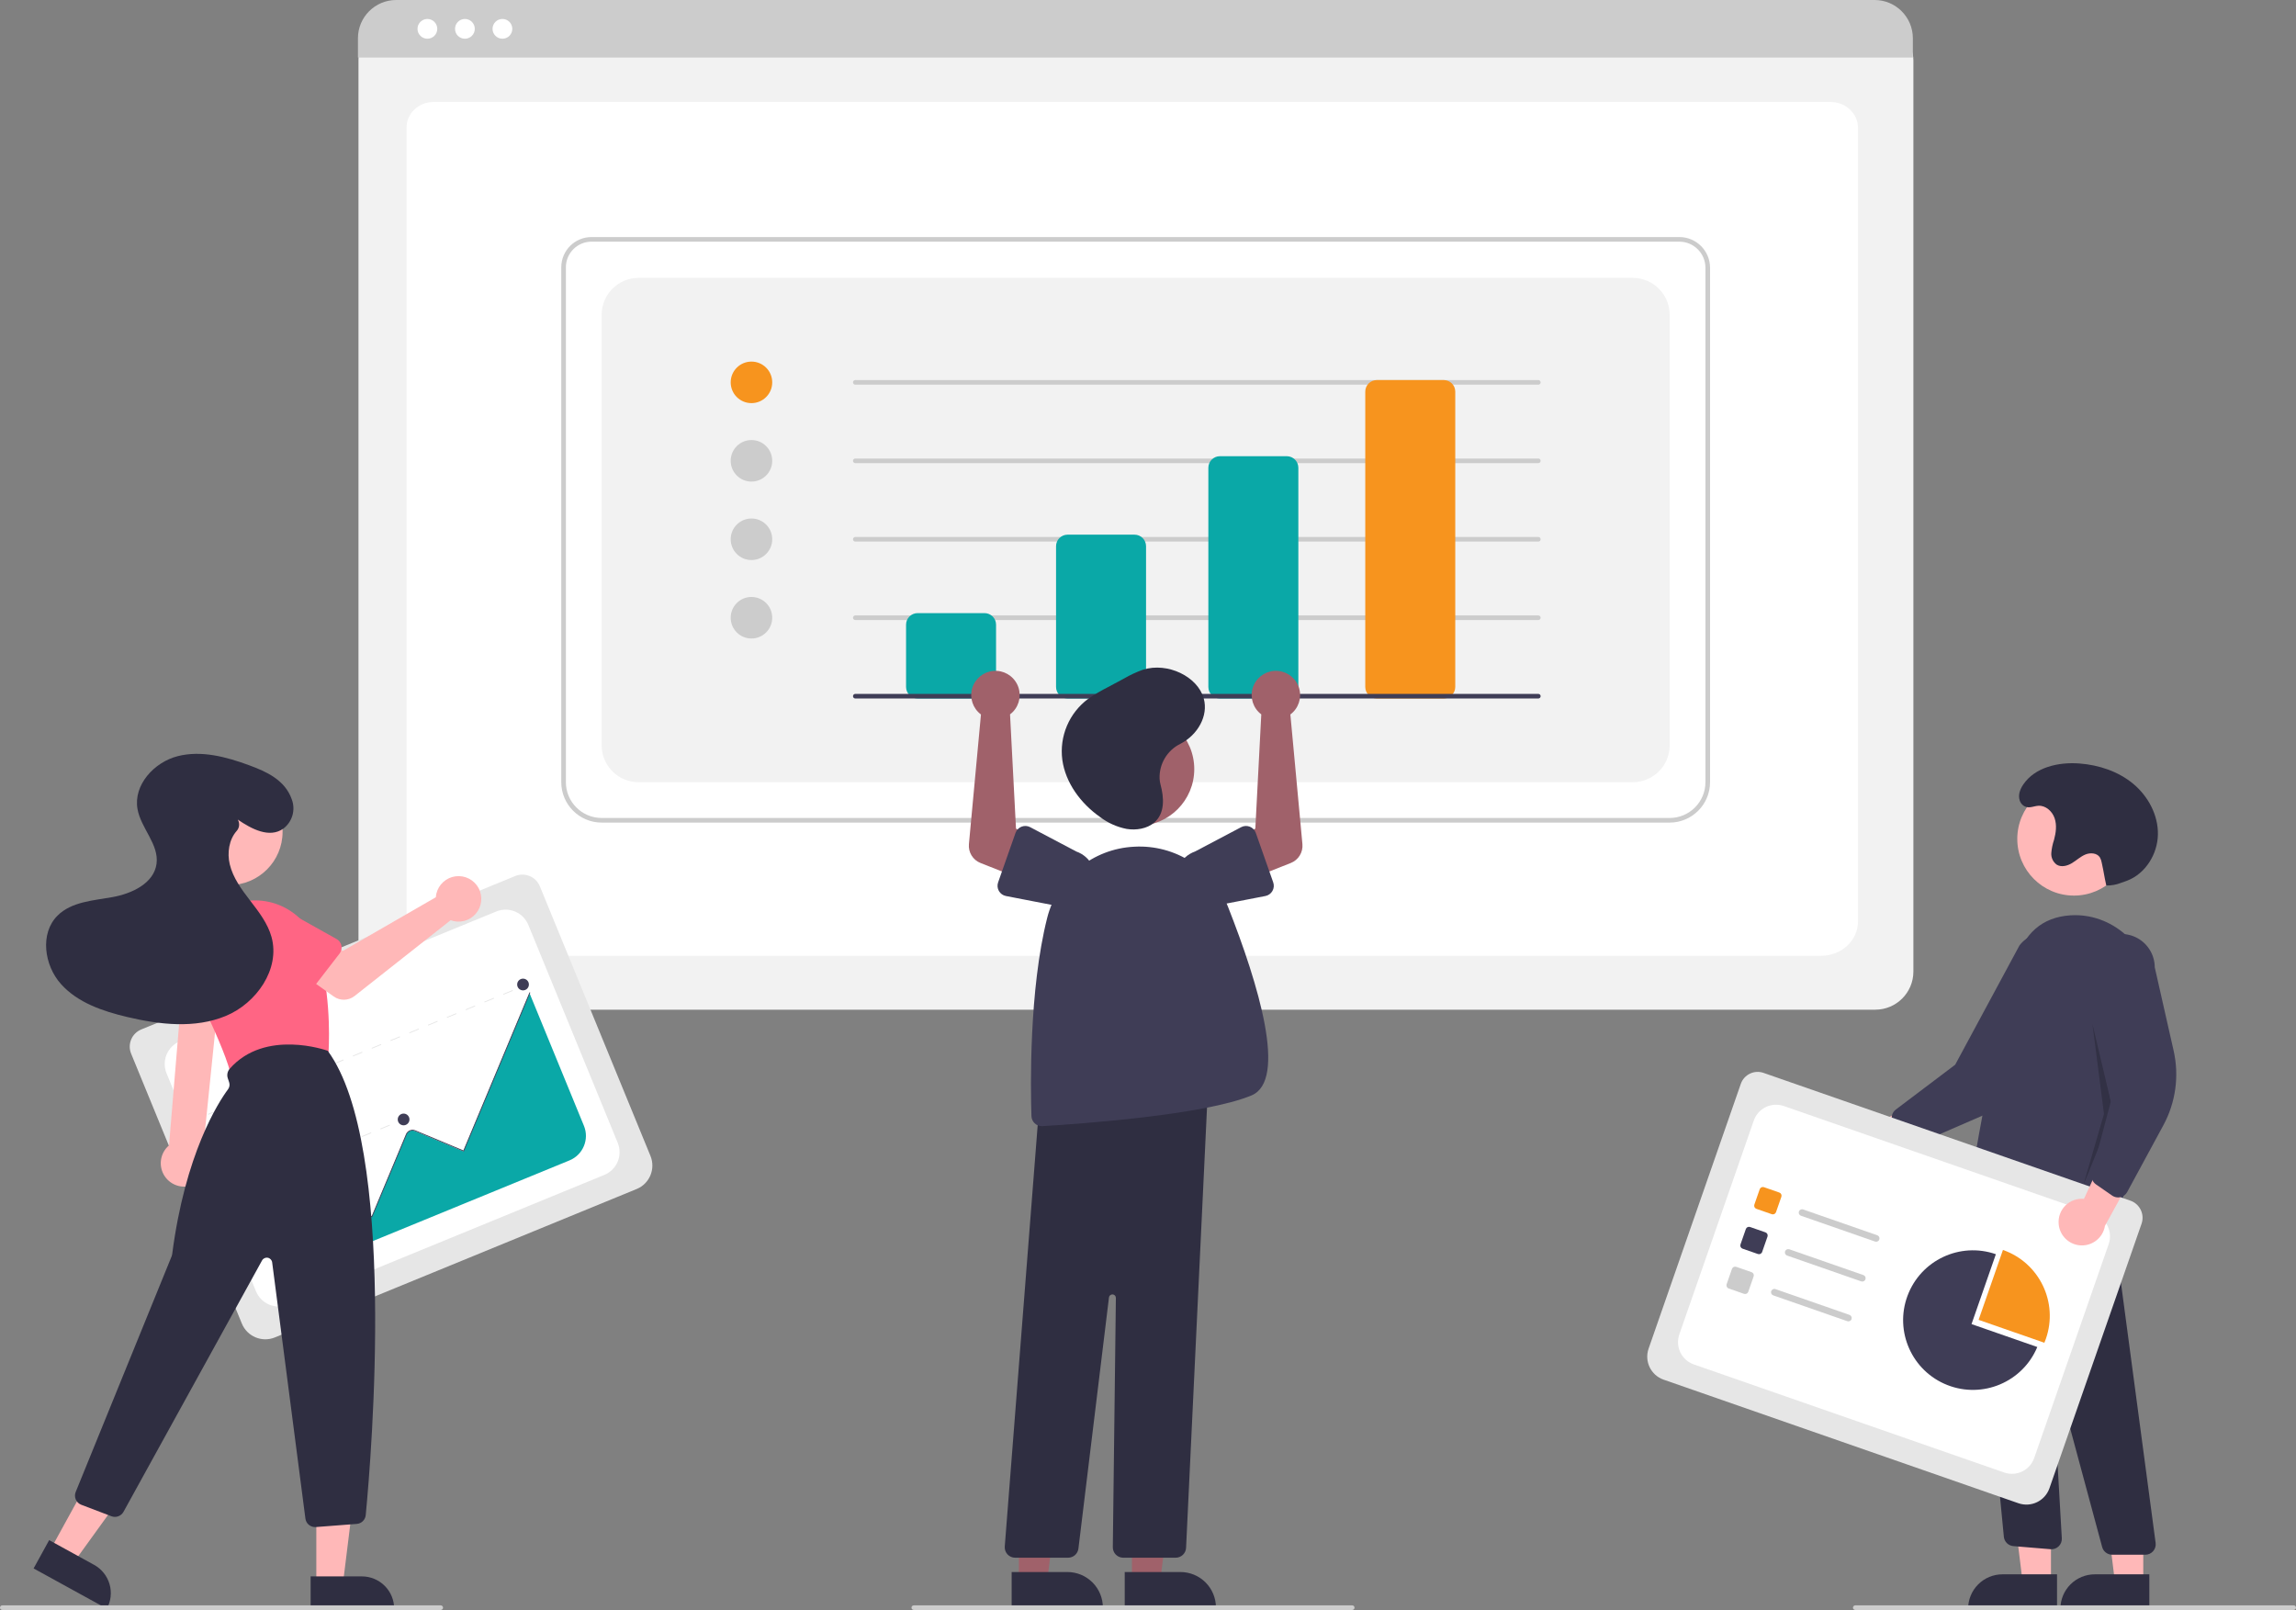 <?xml version="1.0" encoding="UTF-8" standalone="no"?><!-- Generator: Gravit.io --><svg xmlns="http://www.w3.org/2000/svg" xmlns:xlink="http://www.w3.org/1999/xlink" style="isolation:isolate" viewBox="814.204 542.387 995 697.681" width="995pt" height="697.681pt"><rect x="814.204" y="542.387" width="995" height="697.681" fill="#808080" stroke="none"/><defs><clipPath id="_clipPath_KgvLDwnKrAzCkthC8ryBRK2ZJ4xewAVT"><rect x="814.204" y="542.387" width="995" height="697.681"/></clipPath></defs><g clip-path="url(#_clipPath_KgvLDwnKrAzCkthC8ryBRK2ZJ4xewAVT)"><g><path d=" M 1626.893 979.935 L 986.054 979.935 C 976.946 979.925 969.565 972.544 969.554 963.435 L 969.554 568.281 C 969.562 561.608 974.969 556.201 981.642 556.193 L 1631.096 556.193 C 1637.884 556.201 1643.385 561.702 1643.393 568.49 L 1643.393 963.435 C 1643.383 972.544 1636.001 979.925 1626.893 979.935 L 1626.893 979.935 Z " fill="rgb(242,242,242)"/><path d=" M 1603.516 956.568 L 1006.271 956.568 C 997.516 956.568 990.393 949.898 990.393 941.7 L 990.393 597.595 C 990.393 591.515 995.671 586.568 1002.159 586.568 L 1607.433 586.568 C 1614.028 586.568 1619.393 591.597 1619.393 597.777 L 1619.393 941.7 C 1619.393 949.898 1612.27 956.568 1603.516 956.568 Z " fill="rgb(255,255,255)"/><path d=" M 1643.163 567.337 L 969.323 567.337 L 969.323 558.937 C 969.336 549.798 976.744 542.395 985.883 542.387 L 1626.603 542.387 C 1635.742 542.395 1643.15 549.798 1643.163 558.937 L 1643.163 567.337 Z " fill="rgb(204,204,204)"/><circle vector-effect="non-scaling-stroke" cx="999.418" cy="554.887" r="4.283" fill="rgb(255,255,255)"/><circle vector-effect="non-scaling-stroke" cx="1015.677" cy="554.887" r="4.283" fill="rgb(255,255,255)"/><circle vector-effect="non-scaling-stroke" cx="1031.936" cy="554.887" r="4.283" fill="rgb(255,255,255)"/><path d=" M 1537.777 898.856 L 1074.939 898.856 C 1065.278 898.845 1057.449 891.017 1057.439 881.356 L 1057.439 658.203 C 1057.447 650.978 1063.301 645.122 1070.526 645.114 L 1541.98 645.114 C 1549.32 645.123 1555.269 651.071 1555.277 658.411 L 1555.277 881.356 C 1555.266 891.017 1547.437 898.845 1537.777 898.856 L 1537.777 898.856 Z  M 1070.526 647.114 C 1064.405 647.121 1059.445 652.082 1059.439 658.203 L 1059.439 881.356 C 1059.448 889.913 1066.382 896.847 1074.939 896.856 L 1537.777 896.856 C 1546.333 896.847 1553.267 889.913 1553.277 881.356 L 1553.277 658.411 C 1553.27 652.175 1548.216 647.121 1541.98 647.114 L 1070.526 647.114 Z " fill="rgb(204,204,204)"/><path d=" M 1090.939 881.356 L 1521.777 881.356 C 1530.614 881.356 1537.777 874.193 1537.777 865.356 L 1537.777 678.808 C 1537.777 669.972 1530.614 662.808 1521.777 662.808 L 1090.939 662.808 C 1082.102 662.808 1074.939 669.972 1074.939 678.808 L 1074.939 865.356 C 1074.939 874.193 1082.102 881.356 1090.939 881.356 Z " fill="rgb(242,242,242)"/><circle vector-effect="non-scaling-stroke" cx="1139.858" cy="708.082" r="9" fill="rgb(247,148,30)"/><circle vector-effect="non-scaling-stroke" cx="1139.858" cy="742.082" r="9" fill="rgb(204,204,204)"/><circle vector-effect="non-scaling-stroke" cx="1139.858" cy="776.082" r="9" fill="rgb(204,204,204)"/><circle vector-effect="non-scaling-stroke" cx="1139.858" cy="810.082" r="9" fill="rgb(204,204,204)"/><path d=" M 1480.858 709.082 L 1184.858 709.082 C 1184.306 709.082 1183.858 708.635 1183.858 708.082 C 1183.858 707.53 1184.306 707.082 1184.858 707.082 L 1480.858 707.082 C 1481.41 707.082 1481.858 707.53 1481.858 708.082 C 1481.858 708.635 1481.41 709.082 1480.858 709.082 Z " fill="rgb(204,204,204)"/><path d=" M 1480.858 743.082 L 1184.858 743.082 C 1184.306 743.082 1183.858 742.635 1183.858 742.082 C 1183.858 741.53 1184.306 741.082 1184.858 741.082 L 1480.858 741.082 C 1481.41 741.082 1481.858 741.53 1481.858 742.082 C 1481.858 742.635 1481.41 743.082 1480.858 743.082 Z " fill="rgb(204,204,204)"/><path d=" M 1480.858 777.082 L 1184.858 777.082 C 1184.306 777.082 1183.858 776.635 1183.858 776.082 C 1183.858 775.53 1184.306 775.082 1184.858 775.082 L 1480.858 775.082 C 1481.41 775.082 1481.858 775.53 1481.858 776.082 C 1481.858 776.635 1481.41 777.082 1480.858 777.082 Z " fill="rgb(204,204,204)"/><path d=" M 1480.858 811.082 L 1184.858 811.082 C 1184.306 811.082 1183.858 810.635 1183.858 810.082 C 1183.858 809.53 1184.306 809.082 1184.858 809.082 L 1480.858 809.082 C 1481.41 809.082 1481.858 809.53 1481.858 810.082 C 1481.858 810.635 1481.41 811.082 1480.858 811.082 Z " fill="rgb(204,204,204)"/><path d=" M 1240.858 845.082 L 1211.858 845.082 C 1209.098 845.079 1206.861 842.843 1206.858 840.082 L 1206.858 813.082 C 1206.861 810.322 1209.098 808.086 1211.858 808.082 L 1240.858 808.082 C 1243.618 808.086 1245.855 810.322 1245.858 813.082 L 1245.858 840.082 C 1245.855 842.843 1243.618 845.079 1240.858 845.082 L 1240.858 845.082 Z " fill="rgb(10,168,167)"/><path d=" M 1305.858 845.082 L 1276.858 845.082 C 1274.098 845.079 1271.861 842.843 1271.858 840.082 L 1271.858 779.082 C 1271.861 776.322 1274.098 774.086 1276.858 774.082 L 1305.858 774.082 C 1308.618 774.086 1310.855 776.322 1310.858 779.082 L 1310.858 840.082 C 1310.855 842.843 1308.618 845.079 1305.858 845.082 L 1305.858 845.082 Z " fill="rgb(10,168,167)"/><path d=" M 1371.858 845.082 L 1342.858 845.082 C 1340.098 845.079 1337.861 842.843 1337.858 840.082 L 1337.858 745.082 C 1337.861 742.322 1340.098 740.086 1342.858 740.082 L 1371.858 740.082 C 1374.618 740.086 1376.855 742.322 1376.858 745.082 L 1376.858 840.082 C 1376.855 842.843 1374.618 845.079 1371.858 845.082 L 1371.858 845.082 Z " fill="rgb(10,168,167)"/><path d=" M 1439.858 845.082 L 1410.858 845.082 C 1408.098 845.079 1405.861 842.843 1405.858 840.082 L 1405.858 712.082 C 1405.861 709.322 1408.098 707.086 1410.858 707.082 L 1439.858 707.082 C 1442.618 707.086 1444.855 709.322 1444.858 712.082 L 1444.858 840.082 C 1444.855 842.843 1442.618 845.079 1439.858 845.082 L 1439.858 845.082 Z " fill="rgb(247,148,30)"/><path d=" M 1480.858 845.082 L 1184.858 845.082 C 1184.306 845.082 1183.858 844.635 1183.858 844.082 C 1183.858 843.53 1184.306 843.082 1184.858 843.082 L 1480.858 843.082 C 1481.41 843.082 1481.858 843.53 1481.858 844.082 C 1481.858 844.635 1481.41 845.082 1480.858 845.082 Z " fill="rgb(63,61,86)"/><path d=" M 1610.906 1031.63 C 1612.546 1029.147 1615.202 1027.518 1618.159 1027.182 C 1621.116 1026.845 1624.07 1027.836 1626.226 1029.887 L 1657.981 1013.498 L 1656.006 1031.962 L 1626.154 1044.695 C 1622.385 1048.165 1616.617 1048.268 1612.727 1044.935 C 1608.837 1041.602 1608.054 1035.886 1610.906 1031.63 L 1610.906 1031.63 Z " fill="rgb(255,184,184)"/><path d=" M 1638.229 1038.516 C 1637.508 1037.951 1636.976 1037.18 1636.705 1036.305 L 1634.179 1028.145 C 1633.623 1026.335 1634.257 1024.369 1635.766 1023.224 L 1661.504 1003.784 L 1689.379 952.072 C 1692.555 947.981 1697.673 945.895 1702.804 946.6 C 1707.935 947.306 1712.3 950.695 1714.254 955.491 C 1716.209 960.288 1715.456 965.763 1712.279 969.853 L 1696.42 1003.324 C 1691.609 1013.483 1683.271 1021.548 1672.957 1026.02 L 1642.794 1039.103 C 1641.621 1039.611 1640.288 1039.597 1639.126 1039.063 C 1638.806 1038.917 1638.505 1038.733 1638.229 1038.516 Z " fill="rgb(63,61,86)"/><circle vector-effect="non-scaling-stroke" cx="1712.98" cy="905.928" r="24.561" fill="rgb(255,184,184)"/><path d=" M 1703.016 1228.124 L 1690.757 1228.123 L 1684.926 1180.835 L 1703.021 1180.836 L 1703.016 1228.124 L 1703.016 1228.124 Z " fill="rgb(255,184,184)"/><path d=" M 1682 1224.62 L 1705.643 1224.62 L 1705.643 1239.507 L 1667.113 1239.507 L 1667.113 1239.507 C 1667.113 1235.559 1668.681 1231.772 1671.473 1228.98 C 1674.265 1226.188 1678.051 1224.62 1682 1224.62 L 1682 1224.62 Z " fill="rgb(47,46,65)"/><path d=" M 1743.016 1228.126 L 1730.757 1228.125 L 1724.926 1180.836 L 1743.021 1180.838 L 1743.016 1228.126 L 1743.016 1228.126 Z " fill="rgb(255,184,184)"/><path d=" M 1722 1224.622 L 1745.643 1224.622 L 1745.643 1239.509 L 1707.113 1239.509 L 1707.113 1239.509 C 1707.113 1235.56 1708.681 1231.774 1711.473 1228.982 C 1714.265 1226.19 1718.051 1224.622 1722 1224.622 L 1722 1224.622 Z " fill="rgb(47,46,65)"/><path d=" M 1743.912 1216.127 L 1729.545 1216.126 C 1727.512 1216.123 1725.732 1214.759 1725.201 1212.797 L 1704.521 1136.096 C 1704.454 1135.848 1704.211 1135.691 1703.958 1135.732 C 1703.705 1135.774 1703.524 1136 1703.539 1136.256 L 1707.717 1208.998 C 1707.791 1210.299 1707.298 1211.569 1706.365 1212.479 C 1705.431 1213.389 1704.149 1213.849 1702.85 1213.74 L 1686.702 1212.394 C 1684.57 1212.211 1682.859 1210.555 1682.606 1208.43 L 1667.896 1055.685 L 1673.587 1059.1 L 1726.916 1050.046 L 1748.373 1211.032 C 1748.544 1212.318 1748.152 1213.615 1747.298 1214.591 C 1746.443 1215.567 1745.209 1216.127 1743.912 1216.127 L 1743.912 1216.127 Z " fill="rgb(47,46,65)"/><path d=" M 1685.731 1071.807 C 1679.848 1071.76 1674.084 1070.137 1669.039 1067.109 C 1667.449 1066.166 1666.6 1064.344 1666.903 1062.52 C 1668.779 1051.033 1678.587 992.112 1687.511 959.99 C 1691.146 946.907 1699.183 939.861 1711.398 939.047 C 1729.266 937.875 1745.148 951.854 1746.802 970.247 C 1749.719 1002.695 1737.868 1048.797 1732.638 1067.112 C 1732.226 1068.549 1731.128 1069.687 1729.707 1070.149 C 1728.286 1070.612 1726.729 1070.338 1725.55 1069.419 L 1714.889 1061.125 C 1713.535 1060.091 1711.636 1060.17 1710.373 1061.314 C 1701.387 1069.329 1692.85 1071.807 1685.731 1071.807 Z " fill="rgb(63,61,86)"/><g opacity="0.2"><path d=" M 1720.991 986.125 L 1729.99 1024.126 L 1716.988 1056.125 L 1725.99 1025.126 L 1720.991 986.125 L 1720.991 986.125 Z " fill="rgb(0,0,0)"/></g><path d=" M 1726.994 926.126 C 1729.179 926.167 1731.35 925.774 1733.382 924.97 C 1734.277 924.626 1735.205 924.343 1736.097 923.998 C 1743.979 920.953 1749.171 912.56 1749.358 904.112 C 1749.544 895.665 1745.17 887.465 1738.674 882.062 C 1732.178 876.658 1723.765 873.884 1715.339 873.242 C 1706.264 872.55 1696.045 874.851 1690.974 882.409 C 1689.624 884.421 1688.68 886.861 1689.479 889.29 C 1689.719 890.023 1690.147 890.681 1690.72 891.196 C 1692.985 893.211 1695.243 891.697 1697.551 891.563 C 1700.724 891.379 1703.574 893.948 1704.599 896.957 C 1705.623 899.966 1705.172 903.278 1704.345 906.347 C 1703.714 908.194 1703.317 910.112 1703.162 912.057 C 1703.026 914.04 1703.926 915.953 1705.54 917.112 C 1707.523 918.311 1710.127 917.617 1712.111 916.421 C 1714.095 915.224 1715.81 913.56 1717.953 912.68 C 1720.096 911.799 1722.975 911.995 1724.223 913.948 C 1724.619 914.658 1724.887 915.433 1725.015 916.236 C 1726.133 921.331 1725.876 921.031 1726.994 926.126 L 1726.994 926.126 Z " fill="rgb(47,46,65)"/><path d=" M 1688.926 1193.819 L 1535.13 1140.258 C 1529.635 1138.338 1526.732 1132.332 1528.64 1126.832 L 1568.605 1012.074 C 1570.012 1008.048 1574.412 1005.921 1578.441 1007.319 L 1737.436 1062.691 C 1741.531 1064.122 1743.695 1068.598 1742.273 1072.697 L 1702.351 1187.329 C 1700.431 1192.824 1694.425 1195.727 1688.926 1193.819 Z " fill="rgb(230,230,230)"/><path d=" M 1548.254 1133.663 L 1682.737 1180.498 C 1688.07 1182.356 1693.899 1179.538 1695.756 1174.205 L 1728.028 1081.538 C 1729.885 1076.206 1727.068 1070.377 1721.735 1068.52 L 1587.251 1021.684 C 1581.918 1019.827 1576.09 1022.645 1574.232 1027.978 L 1541.96 1120.644 C 1541.068 1123.205 1541.23 1126.016 1542.411 1128.457 C 1543.591 1130.899 1545.693 1132.771 1548.254 1133.663 L 1548.254 1133.663 Z " fill="rgb(255,255,255)"/><path d=" M 1582.024 1068.557 L 1575.364 1066.237 C 1574.612 1065.974 1574.215 1065.153 1574.476 1064.4 L 1576.796 1057.74 C 1577.058 1056.988 1577.88 1056.591 1578.632 1056.852 L 1585.293 1059.172 C 1586.044 1059.434 1586.442 1060.256 1586.181 1061.008 L 1583.861 1067.669 C 1583.598 1068.42 1582.777 1068.818 1582.024 1068.557 L 1582.024 1068.557 Z " fill="rgb(247,148,30)"/><path d=" M 1576.015 1085.813 L 1569.354 1083.493 C 1568.603 1083.23 1568.205 1082.409 1568.466 1081.656 L 1570.786 1074.996 C 1571.049 1074.244 1571.87 1073.847 1572.623 1074.108 L 1579.283 1076.428 C 1580.035 1076.691 1580.432 1077.512 1580.171 1078.265 L 1577.851 1084.925 C 1577.589 1085.677 1576.767 1086.074 1576.015 1085.813 Z " fill="rgb(63,61,86)"/><path d=" M 1570.005 1103.069 L 1563.345 1100.749 C 1562.593 1100.487 1562.196 1099.665 1562.457 1098.913 L 1564.776 1092.252 C 1565.039 1091.501 1565.861 1091.103 1566.613 1091.364 L 1573.273 1093.684 C 1574.025 1093.947 1574.422 1094.768 1574.161 1095.521 L 1571.842 1102.181 C 1571.579 1102.933 1570.757 1103.33 1570.005 1103.069 L 1570.005 1103.069 Z " fill="rgb(204,204,204)"/><path d=" M 1626.779 1080.409 L 1594.688 1069.233 C 1594.2 1069.064 1593.839 1068.648 1593.742 1068.141 C 1593.645 1067.634 1593.826 1067.113 1594.217 1066.776 C 1594.608 1066.439 1595.15 1066.337 1595.637 1066.508 L 1627.727 1077.684 C 1628.215 1077.852 1628.576 1078.269 1628.673 1078.776 C 1628.771 1079.283 1628.589 1079.803 1628.198 1080.14 C 1627.807 1080.477 1627.266 1080.58 1626.779 1080.409 L 1626.779 1080.409 Z " fill="rgb(204,204,204)"/><path d=" M 1620.769 1097.665 L 1588.679 1086.489 C 1587.926 1086.227 1587.529 1085.405 1587.791 1084.652 C 1588.053 1083.9 1588.875 1083.502 1589.627 1083.764 L 1621.718 1094.94 C 1622.206 1095.109 1622.566 1095.525 1622.663 1096.032 C 1622.76 1096.539 1622.579 1097.059 1622.188 1097.396 C 1621.797 1097.733 1621.256 1097.836 1620.769 1097.665 L 1620.769 1097.665 Z " fill="rgb(204,204,204)"/><path d=" M 1614.759 1114.921 L 1582.669 1103.745 C 1581.916 1103.483 1581.519 1102.661 1581.781 1101.908 C 1582.043 1101.156 1582.865 1100.758 1583.618 1101.021 L 1615.708 1112.196 C 1616.461 1112.458 1616.858 1113.281 1616.596 1114.033 C 1616.334 1114.785 1615.512 1115.183 1614.759 1114.921 L 1614.759 1114.921 Z " fill="rgb(204,204,204)"/><path d=" M 1700.158 1124.27 C 1700.392 1123.71 1700.612 1123.14 1700.814 1122.558 C 1706.307 1106.787 1697.974 1089.549 1682.203 1084.057 L 1671.655 1114.344 L 1700.158 1124.27 Z " fill="rgb(247,148,30)"/><path d=" M 1668.588 1116.187 L 1679.136 1085.9 C 1663.589 1080.485 1646.568 1088.501 1640.84 1103.935 C 1635.112 1119.368 1642.783 1136.548 1658.098 1142.586 C 1673.413 1148.625 1690.744 1141.303 1697.091 1126.113 L 1668.588 1116.187 Z " fill="rgb(63,61,86)"/><path d=" M 1706.349 1072.74 C 1706.108 1069.774 1707.192 1066.853 1709.311 1064.764 C 1711.43 1062.674 1714.366 1061.631 1717.329 1061.914 L 1732.202 1029.421 L 1742.043 1045.169 L 1726.41 1073.61 C 1725.586 1078.666 1721.111 1082.307 1715.993 1082.085 C 1710.875 1081.863 1706.732 1077.849 1706.349 1072.74 L 1706.349 1072.74 Z " fill="rgb(255,184,184)"/><path d=" M 1732.099 1061.297 C 1731.183 1061.297 1730.288 1061.018 1729.535 1060.497 L 1722.512 1055.635 C 1720.957 1054.554 1720.243 1052.616 1720.724 1050.784 L 1728.979 1019.604 L 1719 961.711 C 1718.969 956.527 1721.707 951.722 1726.182 949.107 C 1730.658 946.492 1736.189 946.465 1740.689 949.037 C 1745.189 951.608 1747.974 956.387 1747.993 961.57 L 1756.17 997.694 C 1758.653 1008.657 1757.069 1020.149 1751.714 1030.032 L 1736.053 1058.941 C 1735.444 1060.065 1734.385 1060.876 1733.142 1061.174 C 1732.8 1061.256 1732.45 1061.297 1732.099 1061.297 L 1732.099 1061.297 Z " fill="rgb(63,61,86)"/><path d=" M 1808.204 1240.068 L 1618.204 1240.068 C 1617.652 1240.068 1617.204 1239.621 1617.204 1239.068 C 1617.204 1238.516 1617.652 1238.068 1618.204 1238.068 L 1808.204 1238.068 C 1808.757 1238.068 1809.204 1238.516 1809.204 1239.068 C 1809.204 1239.621 1808.757 1240.068 1808.204 1240.068 Z " fill="rgb(204,204,204)"/><path d=" M 1304.745 1227.626 L 1317.005 1227.625 L 1322.837 1180.338 L 1304.743 1180.338 L 1304.745 1227.626 L 1304.745 1227.626 Z " fill="rgb(160,97,106)"/><path d=" M 1301.618 1223.624 L 1325.762 1223.623 L 1325.763 1223.623 C 1329.844 1223.623 1333.757 1225.244 1336.643 1228.129 C 1339.529 1231.015 1341.15 1234.928 1341.15 1239.009 L 1341.15 1239.509 L 1301.619 1239.51 L 1301.618 1223.624 Z " fill="rgb(47,46,65)"/><path d=" M 1255.745 1227.626 L 1268.005 1227.625 L 1273.837 1180.338 L 1255.743 1180.338 L 1255.745 1227.626 L 1255.745 1227.626 Z " fill="rgb(160,97,106)"/><path d=" M 1252.618 1223.624 L 1276.762 1223.623 L 1276.763 1223.623 C 1280.844 1223.623 1284.757 1225.244 1287.643 1228.129 C 1290.529 1231.015 1292.15 1234.928 1292.15 1239.009 L 1292.15 1239.509 L 1252.619 1239.51 L 1252.618 1223.624 Z " fill="rgb(47,46,65)"/><circle vector-effect="non-scaling-stroke" cx="1307.192" cy="875.684" r="24.561" fill="rgb(160,97,106)"/><path d=" M 1323.709 1217.42 L 1300.958 1217.42 C 1299.755 1217.42 1298.602 1216.938 1297.757 1216.083 C 1296.912 1215.227 1296.444 1214.068 1296.459 1212.865 L 1297.781 1104.834 C 1297.791 1104.037 1297.176 1103.372 1296.381 1103.319 C 1295.586 1103.265 1294.888 1103.843 1294.792 1104.634 L 1281.551 1213.464 C 1281.274 1215.721 1279.358 1217.418 1277.084 1217.42 L 1254.115 1217.42 C 1252.86 1217.42 1251.663 1216.897 1250.811 1215.976 C 1249.959 1215.055 1249.53 1213.82 1249.628 1212.57 L 1264.796 1018.494 L 1265.208 1018.449 L 1337.837 1010.606 L 1328.204 1213.134 C 1328.092 1215.535 1326.112 1217.423 1323.709 1217.42 Z " fill="rgb(47,46,65)"/><path d=" M 1265.68 1030.408 C 1263.254 1030.403 1261.27 1028.474 1261.196 1026.05 C 1260.799 1013.779 1260.12 971.318 1268.018 940.145 C 1272.443 922.66 1287.794 910.134 1305.811 909.306 L 1305.811 909.306 C 1323.524 908.339 1339.866 918.824 1346.369 935.329 C 1359.645 969.032 1372.187 1010.575 1356.55 1017.091 C 1336.055 1025.63 1282.027 1029.437 1265.956 1030.4 Q 1265.817 1030.408 1265.68 1030.408 Z " fill="rgb(63,61,86)"/><path d=" M 1359.551 850.86 C 1359.937 851.257 1360.354 851.622 1360.797 851.953 L 1358.219 901.479 L 1347.495 906.97 L 1353.665 924.238 L 1373.595 916.363 C 1376.902 915.056 1378.95 911.723 1378.621 908.182 L 1373.4 852.003 C 1376.898 849.393 1378.416 844.891 1377.213 840.695 C 1376.009 836.5 1372.335 833.487 1367.986 833.128 C 1363.636 832.769 1359.518 835.139 1357.643 839.08 C 1355.768 843.022 1356.528 847.712 1359.551 850.86 L 1359.551 850.86 Z " fill="rgb(160,97,106)"/><path d=" M 1358.422 903.323 L 1365.966 924.762 C 1366.401 925.996 1366.276 927.359 1365.626 928.494 C 1364.975 929.629 1363.862 930.425 1362.577 930.673 L 1340.332 934.981 C 1333.821 937.232 1326.716 933.789 1324.449 927.283 C 1322.181 920.778 1325.605 913.665 1332.104 911.38 L 1352.078 900.837 C 1353.235 900.226 1354.601 900.15 1355.82 900.627 C 1357.038 901.105 1357.988 902.089 1358.422 903.323 L 1358.422 903.323 Z " fill="rgb(63,61,86)"/><path d=" M 1253.164 850.86 C 1252.779 851.257 1252.362 851.622 1251.919 851.953 L 1254.497 901.479 L 1265.221 906.97 L 1259.05 924.238 L 1239.121 916.363 C 1235.813 915.056 1233.766 911.723 1234.095 908.182 L 1239.316 852.003 C 1235.818 849.393 1234.3 844.891 1235.503 840.695 C 1236.706 836.5 1240.38 833.487 1244.73 833.128 C 1249.08 832.769 1253.198 835.139 1255.073 839.08 C 1256.947 843.022 1256.188 847.712 1253.165 850.86 L 1253.164 850.86 Z " fill="rgb(160,97,106)"/><path d=" M 1256.896 900.627 C 1258.114 900.149 1259.48 900.225 1260.638 900.837 L 1280.611 911.38 C 1287.11 913.664 1290.535 920.778 1288.267 927.283 C 1285.999 933.789 1278.895 937.232 1272.384 934.981 L 1250.138 930.673 C 1248.854 930.425 1247.741 929.629 1247.09 928.494 C 1246.439 927.358 1246.315 925.996 1246.749 924.762 L 1254.293 903.323 C 1254.727 902.088 1255.678 901.104 1256.896 900.627 Z " fill="rgb(63,61,86)"/><path d=" M 1316.732 879.871 C 1316.468 873.469 1320.016 867.517 1325.772 864.703 C 1333.238 860.849 1337.928 852.628 1335.873 845.121 C 1333.242 835.512 1320.164 829.28 1309.568 832.586 C 1306.7 833.604 1303.934 834.89 1301.307 836.426 L 1294.384 840.137 C 1291.427 841.617 1288.575 843.3 1285.85 845.174 C 1277.536 851.301 1273.217 861.468 1274.58 871.704 C 1275.943 881.473 1282.34 890.432 1291.097 896.565 C 1294.446 899.068 1298.314 900.788 1302.416 901.597 C 1306.614 902.289 1311.287 901.502 1314.356 898.892 C 1319.152 894.812 1318.656 887.981 1317.105 882.275 C 1316.9 881.488 1316.775 880.683 1316.732 879.871 Z " fill="rgb(47,46,65)"/><path d=" M 1400.204 1240.068 L 1210.204 1240.068 C 1209.652 1240.068 1209.204 1239.621 1209.204 1239.068 C 1209.204 1238.516 1209.652 1238.068 1210.204 1238.068 L 1400.204 1238.068 C 1400.757 1238.068 1401.204 1238.516 1401.204 1239.068 C 1401.204 1239.621 1400.757 1240.068 1400.204 1240.068 Z " fill="rgb(204,204,204)"/><path d=" M 1090.114 1057.641 L 933.337 1121.958 C 927.731 1124.251 921.327 1121.572 919.022 1115.972 L 871.03 998.989 C 869.35 994.881 871.312 990.19 875.415 988.501 L 1037.492 922.009 C 1041.671 920.301 1046.443 922.297 1048.161 926.471 L 1096.1 1043.326 C 1098.393 1048.932 1095.715 1055.336 1090.114 1057.641 Z " fill="rgb(230,230,230)"/><path d=" M 939.016 1107.769 L 1076.106 1051.528 C 1081.543 1049.298 1084.142 1043.083 1081.911 1037.647 L 1043.158 943.184 C 1042.087 940.573 1040.023 938.495 1037.42 937.406 C 1034.817 936.318 1031.888 936.308 1029.277 937.379 L 892.186 993.62 C 889.576 994.691 887.497 996.755 886.409 999.358 C 885.32 1001.961 885.31 1004.89 886.381 1007.501 L 925.134 1101.964 C 926.205 1104.575 928.269 1106.653 930.873 1107.741 C 933.476 1108.83 936.405 1108.84 939.016 1107.769 Z " fill="rgb(255,255,255)"/><rect x="1040.373" y="969.345" width="2.179" height="0.363" transform="matrix(0.925,-0.38,0.38,0.925,-290.052,467.834)" fill="rgb(230,230,230)"/><path d=" M 1036.451 971.778 L 1032.38 973.449 L 1032.242 973.113 L 1036.314 971.442 L 1036.451 971.778 Z  M 1028.308 975.119 L 1024.236 976.79 L 1024.098 976.454 L 1028.17 974.783 L 1028.308 975.119 Z  M 1020.164 978.46 L 1016.093 980.13 L 1015.955 979.795 L 1020.027 978.124 L 1020.164 978.46 Z  M 1012.021 981.801 L 1007.949 983.471 L 1007.811 983.135 L 1011.883 981.465 L 1012.021 981.801 Z  M 1003.877 985.142 L 999.806 986.812 L 999.668 986.476 L 1003.74 984.806 L 1003.877 985.142 Z  M 995.734 988.483 L 991.662 990.153 L 991.524 989.817 L 995.596 988.147 L 995.734 988.483 Z  M 987.59 991.824 L 983.519 993.494 L 983.381 993.158 L 987.453 991.488 L 987.59 991.824 Z  M 979.447 995.164 L 975.375 996.835 L 975.237 996.499 L 979.309 994.828 L 979.447 995.164 Z  M 971.303 998.505 L 967.232 1000.176 L 967.094 999.84 L 971.165 998.169 L 971.303 998.505 Z  M 963.16 1001.846 L 959.088 1003.516 L 958.95 1003.181 L 963.022 1001.51 L 963.16 1001.846 Z  M 955.016 1005.187 L 950.945 1006.857 L 950.807 1006.521 L 954.878 1004.851 L 955.016 1005.187 Z  M 946.873 1008.528 L 942.801 1010.198 L 942.663 1009.862 L 946.735 1008.192 L 946.873 1008.528 Z  M 938.729 1011.869 L 934.658 1013.539 L 934.52 1013.203 L 938.591 1011.533 L 938.729 1011.869 Z  M 930.586 1015.209 L 926.514 1016.88 L 926.376 1016.544 L 930.448 1014.874 L 930.586 1015.209 Z  M 922.442 1018.55 L 918.371 1020.221 L 918.233 1019.885 L 922.304 1018.214 L 922.442 1018.55 Z  M 914.299 1021.891 L 910.227 1023.562 L 910.089 1023.226 L 914.161 1021.555 L 914.299 1021.891 Z " fill="rgb(230,230,230)"/><rect x="903.989" y="1025.296" width="2.179" height="0.363" transform="matrix(0.925,-0.38,0.38,0.925,-321.494,420.257)" fill="rgb(230,230,230)"/><rect x="987.013" y="1027.734" width="2.179" height="0.363" transform="matrix(0.925,-0.38,0.38,0.925,-316.207,451.951)" fill="rgb(230,230,230)"/><path d=" M 983.152 1030.143 L 979.141 1031.788 L 979.003 1031.452 L 983.014 1029.807 L 983.152 1030.143 Z  M 975.129 1033.434 L 971.118 1035.08 L 970.98 1034.744 L 974.992 1033.098 L 975.129 1033.434 Z  M 967.107 1036.725 L 963.096 1038.371 L 962.958 1038.035 L 966.969 1036.389 L 967.107 1036.725 Z  M 959.084 1040.016 L 955.073 1041.662 L 954.935 1041.326 L 958.946 1039.681 L 959.084 1040.016 Z  M 951.062 1043.308 L 947.05 1044.953 L 946.913 1044.617 L 950.924 1042.972 L 951.062 1043.308 Z  M 943.039 1046.599 L 939.028 1048.245 L 938.89 1047.909 L 942.901 1046.263 L 943.039 1046.599 Z  M 935.017 1049.89 L 931.005 1051.536 L 930.867 1051.2 L 934.879 1049.554 L 935.017 1049.89 Z  M 926.994 1053.181 L 922.983 1054.827 L 922.845 1054.491 L 926.856 1052.846 L 926.994 1053.181 Z " fill="rgb(230,230,230)"/><rect x="916.806" y="1056.537" width="2.179" height="0.363" transform="matrix(0.925,-0.38,0.38,0.925,-332.392,427.459)" fill="rgb(230,230,230)"/><rect x="953.774" y="1058.638" width="2.179" height="0.363" transform="matrix(0.925,-0.38,0.38,0.925,-330.423,441.648)" fill="rgb(230,230,230)"/><path d=" M 949.797 1061.094 L 945.67 1062.788 L 945.533 1062.452 L 949.66 1060.759 L 949.797 1061.094 Z  M 941.543 1064.481 L 937.416 1066.174 L 937.278 1065.838 L 941.405 1064.145 L 941.543 1064.481 Z  M 933.289 1067.867 L 929.162 1069.56 L 929.024 1069.224 L 933.151 1067.531 L 933.289 1067.867 Z " fill="rgb(230,230,230)"/><rect x="922.869" y="1071.317" width="2.179" height="0.363" transform="matrix(0.925,-0.38,0.38,0.925,-337.548,430.866)" fill="rgb(230,230,230)"/><rect x="964.122" y="1083.862" width="2.179" height="0.363" transform="matrix(0.925,-0.38,0.38,0.925,-339.223,447.463)" fill="rgb(230,230,230)"/><path d=" M 960.145 1086.318 L 956.018 1088.011 L 955.88 1087.675 L 960.007 1085.982 L 960.145 1086.318 Z  M 951.891 1089.704 L 947.764 1091.397 L 947.626 1091.061 L 951.753 1089.368 L 951.891 1089.704 Z  M 943.637 1093.09 L 939.51 1094.783 L 939.372 1094.447 L 943.499 1092.754 L 943.637 1093.09 Z " fill="rgb(230,230,230)"/><rect x="933.217" y="1096.54" width="2.179" height="0.363" transform="matrix(0.925,-0.38,0.38,0.925,-346.347,436.681)" fill="rgb(230,230,230)"/><path d=" M 944.837 1092.899 L 1061.012 1045.239 C 1066.866 1042.829 1069.665 1036.136 1067.269 1030.276 L 1043.796 973.06 L 1043.569 973.161 L 1015.06 1041.328 L 993.915 1032.488 C 993.124 1032.155 992.223 1032.211 991.48 1032.64 C 990.929 1032.971 990.503 1033.475 990.268 1034.073 L 975.327 1069.795 L 959.867 1063.332 C 959.193 1063.05 958.435 1063.048 957.759 1063.325 C 957.083 1063.602 956.546 1064.136 956.264 1064.81 C 956.165 1065.053 946.633 1088.441 944.837 1092.899 Z " fill="rgb(10,168,167)"/><path d=" M 944.479 1093.438 L 944.144 1093.298 L 956.099 1064.711 C 956.758 1063.14 958.564 1062.399 960.137 1063.055 L 975.291 1069.392 L 990.147 1033.867 C 990.806 1032.296 992.613 1031.555 994.185 1032.211 L 1015.025 1040.926 L 1043.68 972.402 L 1044.015 972.542 L 1015.219 1041.401 L 994.045 1032.546 C 993.379 1032.267 992.629 1032.265 991.961 1032.539 C 991.293 1032.813 990.761 1033.341 990.482 1034.008 L 975.486 1069.867 L 959.997 1063.39 C 958.609 1062.812 957.015 1063.465 956.434 1064.852 L 944.479 1093.438 Z " fill="rgb(63,61,86)"/><circle vector-effect="non-scaling-stroke" cx="955.871" cy="1058.407" r="2.542" fill="rgb(63,61,86)"/><circle vector-effect="non-scaling-stroke" cx="989.11" cy="1027.502" r="2.542" fill="rgb(63,61,86)"/><circle vector-effect="non-scaling-stroke" cx="1040.867" cy="969.023" r="2.542" fill="rgb(63,61,86)"/><path d=" M 898.605 1055.523 C 901.28 1054.192 903.228 1051.744 903.924 1048.839 C 904.621 1045.934 903.995 1042.869 902.215 1040.47 L 909.764 966.666 L 893.451 966.666 L 887.452 1038.732 C 883.533 1042.063 882.725 1047.798 885.571 1052.081 C 888.416 1056.365 894.016 1057.844 898.605 1055.523 L 898.605 1055.523 Z " fill="rgb(255,184,184)"/><circle vector-effect="non-scaling-stroke" cx="913.584" cy="902.855" r="23.08" fill="rgb(255,184,184)"/><path d=" M 917.929 1009.647 C 916.03 1009.646 914.365 1008.378 913.861 1006.547 C 912.012 999.829 907.201 988.47 899.562 972.784 C 896.076 965.612 895.817 957.293 898.85 949.919 C 901.883 942.544 907.921 936.815 915.444 934.171 L 915.444 934.171 C 922.565 931.657 930.401 932.131 937.168 935.485 C 943.934 938.839 949.055 944.789 951.366 951.979 C 957.287 970.542 957.001 990.426 956.603 998.113 C 956.501 1000.015 955.143 1001.617 953.282 1002.027 L 918.836 1009.549 C 918.538 1009.614 918.234 1009.647 917.929 1009.647 L 917.929 1009.647 Z " fill="rgb(255,101,132)"/><path d=" M 951.286 1228.812 L 962.806 1228.812 L 968.287 1184.375 L 951.284 1184.376 L 951.286 1228.812 L 951.286 1228.812 Z " fill="rgb(255,184,184)"/><path d=" M 985.025 1239.509 L 948.818 1239.51 L 948.817 1225.521 L 971.035 1225.52 C 974.746 1225.52 978.304 1226.994 980.927 1229.617 C 983.551 1232.24 985.025 1235.799 985.025 1239.509 L 985.025 1239.509 Z " fill="rgb(47,46,65)"/><path d=" M 836.086 1213.882 L 846.182 1219.432 L 872.394 1183.134 L 857.495 1174.942 L 836.086 1213.882 L 836.086 1213.882 Z " fill="rgb(255,184,184)"/><path d=" M 860.498 1239.51 L 828.77 1222.067 L 835.509 1209.808 L 854.979 1220.512 C 858.23 1222.3 860.638 1225.305 861.673 1228.868 C 862.708 1232.431 862.286 1236.259 860.498 1239.51 L 860.498 1239.51 L 860.498 1239.51 Z " fill="rgb(47,46,65)"/><path d=" M 950.748 1204.148 C 948.624 1204.146 946.832 1202.57 946.558 1200.464 L 932.151 1089.439 C 932.02 1088.432 931.257 1087.623 930.259 1087.433 C 929.261 1087.244 928.254 1087.717 927.764 1088.607 L 867.718 1197.547 C 866.694 1199.385 864.479 1200.198 862.509 1199.459 L 849.421 1194.472 C 848.358 1194.067 847.502 1193.25 847.049 1192.207 C 846.595 1191.163 846.581 1189.981 847.01 1188.927 L 888.605 1086.746 C 888.711 1086.486 888.782 1086.214 888.818 1085.936 C 894.452 1042.331 908.786 1020.156 913.045 1014.399 C 913.676 1013.54 913.85 1012.428 913.511 1011.417 L 912.925 1009.661 C 912.45 1008.242 912.759 1006.678 913.739 1005.548 C 929.086 988.068 955.834 997.606 956.103 997.704 L 956.237 997.754 L 956.321 997.869 C 986.314 1039.002 975.224 1172.601 972.697 1198.965 C 972.502 1201.011 970.861 1202.618 968.812 1202.771 L 951.076 1204.136 C 950.966 1204.144 950.857 1204.148 950.748 1204.148 Z " fill="rgb(47,46,65)"/><path d=" M 1003.31 929.665 C 1003.195 930.172 1003.12 930.687 1003.086 931.206 L 962.718 954.494 L 952.907 948.845 L 942.447 962.539 L 958.845 974.226 C 961.566 976.166 965.241 976.076 967.864 974.007 L 1009.49 941.168 C 1013.336 942.592 1017.662 941.487 1020.355 938.393 C 1023.047 935.299 1023.545 930.862 1021.604 927.249 C 1019.663 923.636 1015.689 921.601 1011.623 922.138 C 1007.557 922.675 1004.247 925.672 1003.31 929.665 L 1003.31 929.665 Z " fill="rgb(255,184,184)"/><path d=" M 961.369 955.597 L 948.322 972.506 C 947.571 973.479 946.433 974.077 945.206 974.145 C 943.978 974.212 942.782 973.741 941.929 972.856 L 927.159 957.519 C 922.056 953.535 921.14 946.174 925.109 941.06 C 929.078 935.947 936.437 935.01 941.561 938.965 L 960.086 949.323 C 961.159 949.924 961.917 950.961 962.164 952.166 C 962.41 953.371 962.12 954.623 961.369 955.597 L 961.369 955.597 Z " fill="rgb(255,101,132)"/><path d=" M 910.802 984.974 L 889.785 981.179 C 888.575 980.96 887.52 980.226 886.895 979.167 C 886.27 978.108 886.136 976.83 886.53 975.665 L 893.343 955.492 C 894.529 949.128 900.642 944.923 907.009 946.092 C 913.376 947.261 917.597 953.363 916.445 959.733 L 915.78 980.946 C 915.741 982.175 915.169 983.326 914.213 984.1 C 913.257 984.873 912.012 985.192 910.802 984.974 L 910.802 984.974 Z " fill="rgb(255,101,132)"/><path d=" M 917.237 897.546 C 923.169 901.606 930.958 905.78 937.017 901.456 C 940.909 898.492 942.383 893.317 940.635 888.747 C 937.734 880.45 929.763 876.798 922.141 873.998 C 912.233 870.359 901.444 867.463 891.215 870.07 C 880.986 872.676 871.945 882.58 873.792 892.973 C 875.277 901.331 883.161 908.286 882.042 916.7 C 880.915 925.169 871.391 929.627 862.983 931.14 C 854.575 932.654 845.166 933.14 839.123 939.18 C 831.415 946.884 833.34 960.655 840.593 968.789 C 847.846 976.924 858.792 980.611 869.398 983.117 C 883.451 986.439 898.65 988.184 911.997 982.672 C 925.344 977.16 935.73 962.324 931.864 948.411 C 930.231 942.534 926.383 937.568 922.665 932.732 C 918.947 927.897 915.182 922.841 913.764 916.909 C 912.582 911.965 913.457 906.226 916.735 902.517 C 917.959 901.186 918.184 899.218 917.294 897.644 L 917.237 897.546 Z " fill="rgb(47,46,65)"/><path d=" M 1005.204 1240.068 L 815.204 1240.068 C 814.652 1240.068 814.204 1239.621 814.204 1239.068 C 814.204 1238.516 814.652 1238.068 815.204 1238.068 L 1005.204 1238.068 C 1005.757 1238.068 1006.204 1238.516 1006.204 1239.068 C 1006.204 1239.621 1005.757 1240.068 1005.204 1240.068 Z " fill="rgb(204,204,204)"/></g></g></svg>